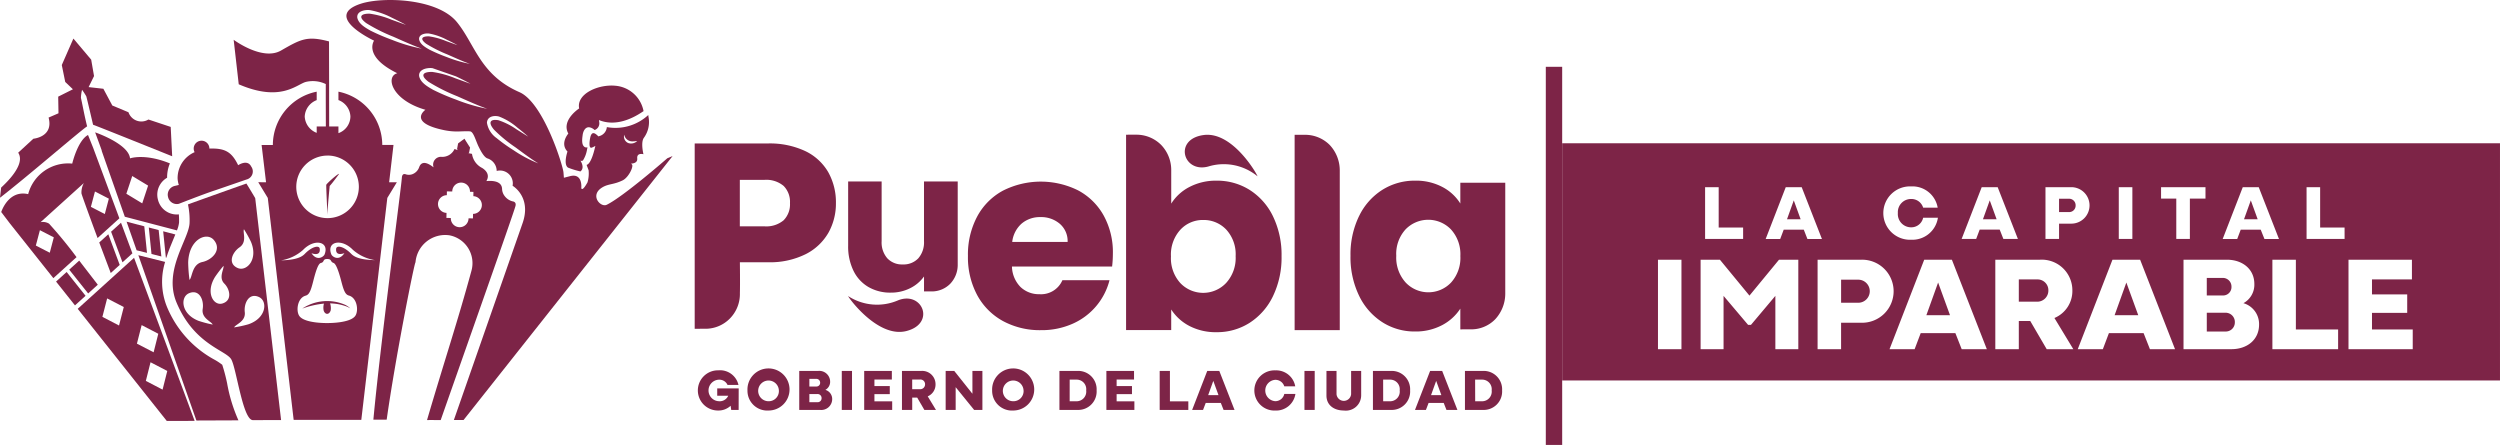 <svg xmlns="http://www.w3.org/2000/svg" xmlns:xlink="http://www.w3.org/1999/xlink" width="375.584" height="66.84" viewBox="0 0 375.584 66.84">
  <defs>
    <clipPath id="clip-path">
      <rect id="Rectángulo_1566" data-name="Rectángulo 1566" width="375.584" height="66.84" fill="#7d2447"/>
    </clipPath>
  </defs>
  <g id="Grupo_1644" data-name="Grupo 1644" transform="translate(0 0)">
    <g id="Grupo_1643" data-name="Grupo 1643" transform="translate(0 0)" clip-path="url(#clip-path)">
      <path id="Trazado_3388" data-name="Trazado 3388" d="M76.106,24.949A8.166,8.166,0,0,1,72.7,28.181a12,12,0,0,1-5.71,1.228h-4.2s.043,3.461,0,4.615a5.246,5.246,0,0,1-1.519,3.856A5.138,5.138,0,0,1,57.8,39.4c-.5,0-1.8.007-1.8.007V11.564H66.986a12.514,12.514,0,0,1,5.632,1.148,7.91,7.91,0,0,1,3.45,3.174,9.23,9.23,0,0,1,1.15,4.641,8.977,8.977,0,0,1-1.111,4.423M69.365,23.1a3.4,3.4,0,0,0,.95-2.577,3.4,3.4,0,0,0-.95-2.577,4.043,4.043,0,0,0-2.894-.913h-3.69v6.98h3.69a4.051,4.051,0,0,0,2.894-.911" transform="translate(48.366 9.989)" fill="#7d2447"/>
      <path id="Trazado_3389" data-name="Trazado 3389" d="M84.83,14.628v12.5A4.1,4.1,0,0,1,83.7,30a3.89,3.89,0,0,1-2.585,1.144H79.768V28.9a5.583,5.583,0,0,1-2.087,1.763,6.376,6.376,0,0,1-2.917.665,6.528,6.528,0,0,1-3.345-.844,5.686,5.686,0,0,1-2.249-2.441,8.31,8.31,0,0,1-.8-3.761v-9.65H73.4V23.6a3.625,3.625,0,0,0,.857,2.576,3.011,3.011,0,0,0,2.309.917,3.047,3.047,0,0,0,2.339-.917,3.626,3.626,0,0,0,.859-2.576v-8.97H84.83Z" transform="translate(59.051 12.635)" fill="#7d2447"/>
      <path id="Trazado_3390" data-name="Trazado 3390" d="M100.291,18.715a8.555,8.555,0,0,1,4.085-.95,9.172,9.172,0,0,1,4.957,1.387,9.642,9.642,0,0,1,3.511,3.966,13.263,13.263,0,0,1,1.288,5.99,13.378,13.378,0,0,1-1.288,6.009,9.744,9.744,0,0,1-3.511,4.005,9.063,9.063,0,0,1-4.957,1.407,8.555,8.555,0,0,1-4.085-.932,7.182,7.182,0,0,1-2.736-2.479v3.094H90.773V10.863s1.349-.015,1.8,0a5.235,5.235,0,0,1,3.463,1.525,5.426,5.426,0,0,1,1.521,3.856v4.97a6.989,6.989,0,0,1,2.736-2.5m5.533,6.406a4.652,4.652,0,0,0-3.47-1.448,4.576,4.576,0,0,0-3.431,1.469,5.541,5.541,0,0,0-1.409,4.005,5.538,5.538,0,0,0,1.409,4.005,4.743,4.743,0,0,0,6.881-.019,5.567,5.567,0,0,0,1.428-4.026,5.481,5.481,0,0,0-1.407-3.986" transform="translate(78.401 9.377)" fill="#7d2447"/>
      <path id="Trazado_3391" data-name="Trazado 3391" d="M109.623,12.387a5.585,5.585,0,0,1,1.519,3.856V40.217H104.36V10.868h1.526a5.213,5.213,0,0,1,3.737,1.519" transform="translate(90.136 9.384)" fill="#7d2447"/>
      <path id="Trazado_3392" data-name="Trazado 3392" d="M110.149,19.892a9.564,9.564,0,0,1,3.494-3.947,9.1,9.1,0,0,1,4.935-1.383,8.477,8.477,0,0,1,4.085.949,6.981,6.981,0,0,1,2.7,2.486V14.879h6.75V31.542a5.661,5.661,0,0,1-1.506,3.839,5.016,5.016,0,0,1-3.776,1.517l-1.469.007V33.788a7.289,7.289,0,0,1-2.743,2.486,8.479,8.479,0,0,1-4.087.949,8.956,8.956,0,0,1-4.894-1.4,9.683,9.683,0,0,1-3.494-3.988,13.28,13.28,0,0,1-1.282-5.981,13.163,13.163,0,0,1,1.282-5.96M123.967,21.9a4.743,4.743,0,0,0-6.829-.021,5.449,5.449,0,0,0-1.4,3.968,5.582,5.582,0,0,0,1.4,4.007,4.7,4.7,0,0,0,6.829.021,5.522,5.522,0,0,0,1.4-3.988,5.524,5.524,0,0,0-1.4-3.986" transform="translate(94.028 12.578)" fill="#7d2447"/>
      <path id="Trazado_3393" data-name="Trazado 3393" d="M99.681,27.393H84.638a4.526,4.526,0,0,0,1.3,3.09,3.983,3.983,0,0,0,2.82,1.068,3.494,3.494,0,0,0,3.459-2.1h7.076a9.775,9.775,0,0,1-5.52,6.53,11.429,11.429,0,0,1-4.782.973A11.628,11.628,0,0,1,83.316,35.6a9.678,9.678,0,0,1-3.89-3.888,12.017,12.017,0,0,1-1.4-5.91A12.112,12.112,0,0,1,79.41,19.89,9.53,9.53,0,0,1,83.275,16a12.6,12.6,0,0,1,11.313-.039,9.483,9.483,0,0,1,3.828,3.77A11.423,11.423,0,0,1,99.8,25.448a16.884,16.884,0,0,1-.116,1.946M93,23.7a3.421,3.421,0,0,0-1.169-2.721,4.288,4.288,0,0,0-2.915-1.01,4.222,4.222,0,0,0-2.82.971,4.315,4.315,0,0,0-1.418,2.76Z" transform="translate(67.392 12.647)" fill="#7d2447"/>
      <path id="Trazado_3394" data-name="Trazado 3394" d="M68.39,23.881c-.362-.332,4.251,6.366,8.717,5.239s2.408-6.068-1.232-4.618a7.957,7.957,0,0,1-7.485-.621" transform="translate(59.051 20.616)" fill="#7d2447"/>
      <path id="Trazado_3395" data-name="Trazado 3395" d="M106.41,17.085c.322.369-3.511-6.8-8.075-6.182s-3.073,5.759.708,4.726a7.956,7.956,0,0,1,7.367,1.456" transform="translate(82.489 9.384)" fill="#7d2447"/>
      <path id="Trazado_3396" data-name="Trazado 3396" d="M59.163,32.567h3.226L62.38,35.8H61.267l-.089-.628a2.657,2.657,0,0,1-1.847.716,3.019,3.019,0,1,1-.009-6.037,2.837,2.837,0,0,1,3.032,2.192H60.71a1.347,1.347,0,0,0-1.3-.786,1.619,1.619,0,0,0-.009,3.235,1.4,1.4,0,0,0,1.415-.822H59.163Z" transform="translate(48.588 25.785)" fill="#7d2447"/>
      <path id="Trazado_3397" data-name="Trazado 3397" d="M60.254,32.867a3.162,3.162,0,1,1,3.163,3.023,2.975,2.975,0,0,1-3.163-3.023m4.719.009a1.556,1.556,0,1,0-1.556,1.618,1.525,1.525,0,0,0,1.556-1.618" transform="translate(52.041 25.785)" fill="#7d2447"/>
      <path id="Trazado_3398" data-name="Trazado 3398" d="M64.427,35.759V29.9h2.846a1.629,1.629,0,0,1,1.795,1.592,1.372,1.372,0,0,1-.716,1.254,1.428,1.428,0,0,1,1.025,1.405,1.638,1.638,0,0,1-1.812,1.608Zm1.521-3.517H67a.549.549,0,0,0,.567-.574.567.567,0,0,0-.609-.574H65.948Zm0,2.359h1.2a.594.594,0,0,0,.636-.6.6.6,0,0,0-.636-.628h-1.2Z" transform="translate(55.646 25.825)" fill="#7d2447"/>
      <rect id="Rectángulo_1563" data-name="Rectángulo 1563" width="1.538" height="5.859" transform="translate(126.463 55.726)" fill="#7d2447"/>
      <path id="Trazado_3399" data-name="Trazado 3399" d="M71.2,33.382v1.087h2.669v1.29H69.663V29.9h4.154v1.29H71.2v.98h2.307v1.211Z" transform="translate(60.168 25.826)" fill="#7d2447"/>
      <path id="Trazado_3400" data-name="Trazado 3400" d="M72.707,35.759V29.9h2.917a2,2,0,0,1,2.128,2.007,1.915,1.915,0,0,1-1.174,1.812l1.238,2.041H76.075L75,33.913h-.751v1.847Zm1.538-3.111h1.183a.726.726,0,0,0,.751-.742.7.7,0,0,0-.751-.716H74.245Z" transform="translate(62.797 25.825)" fill="#7d2447"/>
      <path id="Trazado_3401" data-name="Trazado 3401" d="M76.23,35.76V29.9h1.29l2.73,3.429V29.9h1.5V35.76H80.508l-2.775-3.42v3.42Z" transform="translate(65.84 25.826)" fill="#7d2447"/>
      <path id="Trazado_3402" data-name="Trazado 3402" d="M79.977,32.867A3.162,3.162,0,1,1,83.14,35.89a2.975,2.975,0,0,1-3.163-3.023m4.719.009a1.556,1.556,0,1,0-1.556,1.618A1.525,1.525,0,0,0,84.7,32.876" transform="translate(69.076 25.785)" fill="#7d2447"/>
      <path id="Trazado_3403" data-name="Trazado 3403" d="M85.4,35.759V29.9h2.714a2.761,2.761,0,0,1,2.872,2.926,2.767,2.767,0,0,1-2.872,2.933Zm1.538-1.3h1.077a1.451,1.451,0,0,0,1.405-1.634,1.439,1.439,0,0,0-1.4-1.618H86.94Z" transform="translate(73.762 25.825)" fill="#7d2447"/>
      <path id="Trazado_3404" data-name="Trazado 3404" d="M90.724,33.382v1.087h2.669v1.29H89.186V29.9H93.34v1.29H90.724v.98h2.307v1.211Z" transform="translate(77.03 25.826)" fill="#7d2447"/>
      <path id="Trazado_3405" data-name="Trazado 3405" d="M93.482,35.76V29.9H95.02v4.57h2.766v1.29Z" transform="translate(80.741 25.826)" fill="#7d2447"/>
      <path id="Trazado_3406" data-name="Trazado 3406" d="M96.1,35.76l2.27-5.859h1.812l2.289,5.859h-1.644l-.416-1.051h-2.27l-.4,1.051Zm2.412-2.227h1.547l-.779-2.14Z" transform="translate(82.998 25.826)" fill="#7d2447"/>
      <path id="Trazado_3407" data-name="Trazado 3407" d="M107.286,33.4a2.928,2.928,0,0,1-3.025,2.492,3.02,3.02,0,1,1,0-6.035,2.9,2.9,0,0,1,3,2.4h-1.644a1.393,1.393,0,0,0-1.37-.98,1.608,1.608,0,0,0,0,3.207,1.375,1.375,0,0,0,1.37-1.087Z" transform="translate(87.327 25.786)" fill="#7d2447"/>
      <rect id="Rectángulo_1564" data-name="Rectángulo 1564" width="1.538" height="5.859" transform="translate(195.974 55.726)" fill="#7d2447"/>
      <path id="Trazado_3408" data-name="Trazado 3408" d="M106.927,29.9h1.511v3.491a1.1,1.1,0,0,0,2.192,0V29.9h1.511v3.694a2.3,2.3,0,0,1-2.6,2.253c-1.45,0-2.617-.777-2.617-2.253Z" transform="translate(92.353 25.826)" fill="#7d2447"/>
      <path id="Trazado_3409" data-name="Trazado 3409" d="M110.673,35.759V29.9h2.714a2.761,2.761,0,0,1,2.872,2.926,2.767,2.767,0,0,1-2.872,2.933Zm1.538-1.3h1.077a1.451,1.451,0,0,0,1.405-1.634,1.439,1.439,0,0,0-1.4-1.618h-1.087Z" transform="translate(95.588 25.825)" fill="#7d2447"/>
      <path id="Trazado_3410" data-name="Trazado 3410" d="M114.063,35.76l2.272-5.859h1.812l2.289,5.859h-1.644l-.414-1.051h-2.272l-.4,1.051Zm2.413-2.227h1.547l-.777-2.14Z" transform="translate(98.516 25.826)" fill="#7d2447"/>
      <path id="Trazado_3411" data-name="Trazado 3411" d="M118.09,35.759V29.9H120.8a2.761,2.761,0,0,1,2.872,2.926,2.767,2.767,0,0,1-2.872,2.933Zm1.538-1.3H120.7a1.451,1.451,0,0,0,1.405-1.634,1.439,1.439,0,0,0-1.4-1.618h-1.087Z" transform="translate(101.994 25.825)" fill="#7d2447"/>
      <rect id="Rectángulo_1565" data-name="Rectángulo 1565" width="2.46" height="56.806" transform="translate(232.232 10.034)" fill="#7d2447"/>
      <path id="Trazado_3412" data-name="Trazado 3412" d="M155.286,27.679h3.548l-1.785-4.905Z" transform="translate(134.121 19.671)" fill="#7d2447"/>
      <path id="Trazado_3413" data-name="Trazado 3413" d="M165.454,22.524h-2.717v3.345h2.717a1.669,1.669,0,0,0,1.724-1.7,1.62,1.62,0,0,0-1.724-1.642" transform="translate(140.556 19.455)" fill="#7d2447"/>
      <path id="Trazado_3414" data-name="Trazado 3414" d="M150.986,22.545h-2.574v3.466h2.574a1.733,1.733,0,0,0,0-3.466" transform="translate(128.183 19.473)" fill="#7d2447"/>
      <path id="Trazado_3415" data-name="Trazado 3415" d="M144.051,18.99H146.1l-1.031-2.838Z" transform="translate(124.417 13.951)" fill="#7d2447"/>
      <path id="Trazado_3416" data-name="Trazado 3416" d="M168.469,17.028a.978.978,0,0,0-1-1.008h-1.489v2.005h1.489a.969.969,0,0,0,1-1" transform="translate(143.359 13.837)" fill="#7d2447"/>
      <path id="Trazado_3417" data-name="Trazado 3417" d="M160.867,16.152l-1.021,2.838H161.9Z" transform="translate(138.059 13.951)" fill="#7d2447"/>
      <path id="Trazado_3418" data-name="Trazado 3418" d="M170.46,27.679h3.548l-1.785-4.905Z" transform="translate(147.227 19.671)" fill="#7d2447"/>
      <path id="Trazado_3419" data-name="Trazado 3419" d="M180.891,18.99h2.052l-1.031-2.838Z" transform="translate(156.235 13.951)" fill="#7d2447"/>
      <path id="Trazado_3420" data-name="Trazado 3420" d="M180.646,25.21H177.89v2.818h2.756a1.364,1.364,0,0,0,1.459-1.379,1.388,1.388,0,0,0-1.459-1.439" transform="translate(153.644 21.775)" fill="#7d2447"/>
      <path id="Trazado_3421" data-name="Trazado 3421" d="M181.6,23.722a1.3,1.3,0,0,0-1.4-1.318h-2.311v2.635H180.3a1.26,1.26,0,0,0,1.3-1.318" transform="translate(153.643 19.351)" fill="#7d2447"/>
      <path id="Trazado_3422" data-name="Trazado 3422" d="M2.8,25h0l-.03-.041L2.8,25" transform="translate(2.396 21.561)" fill="#7d2447"/>
      <path id="Trazado_3423" data-name="Trazado 3423" d="M12.159,12.018a5.459,5.459,0,0,1,.171-1.21,10.149,10.149,0,0,1,.628.969c.06.132,1.025,4.281,1.025,4.281.173.024,11.883,4.734,11.883,4.734l-.22-4.41L22.3,15.269a2.048,2.048,0,0,1-3-1.09l-2.428-1.014L15.528,10.65l-2.216-.25.816-1.657L13.7,6.278l-2.673-3.17L9.283,7.083,9.8,9.627l1.155,1.1L8.744,11.834l.043,2.5L7.3,14.978c.783,2.919-2.287,3.178-2.287,3.178l-2.281,2.1C3.981,22.121.494,25.176.17,25.5L0,27.021C4.033,23.914,12.187,16.849,13.089,16.3c-.4-1.588-.647-3.006-.93-4.285" transform="translate(0 2.685)" fill="#7d2447"/>
      <line id="Línea_18" data-name="Línea 18" transform="translate(8.071 41.18)" fill="#671837"/>
      <path id="Trazado_3424" data-name="Trazado 3424" d="M45.972,16.815s-.656,1.92.086,2.408a12.1,12.1,0,0,0,1.858.572c.438-.322.429-.936.007-1.612l.192.03a.26.26,0,0,0,.214-.116,4.358,4.358,0,0,0,.581-1.577c.024-.116.05-.231.073-.347a.6.6,0,0,1-.382-.022c-.572-.3-.416-1.3-.347-1.823.065-.542.388-1.29,1.066-1.152a1.582,1.582,0,0,1,.734.4,1.065,1.065,0,0,0,.7-1.135l-.052-.365c2.294.941,4.73.019,6.7-1.342a4.7,4.7,0,0,0-4.227-3.811c-2.55-.248-5.878,1.2-5.449,3.411,0,0-2.732,1.765-1.623,3.776,0,0-1.306,1.474-.127,2.7" transform="translate(39.28 5.959)" fill="#7d2447"/>
      <path id="Trazado_3425" data-name="Trazado 3425" d="M64.308,25.572a4.706,4.706,0,0,1-.166,1.823c-.846,1.532-.932.852-.932.852s.25-2.294-1.7-1.78c-.315.082-.619.164-.913.235-.026-.345-.048-.626-.063-.8-.093-1.075-3.014-10.483-6.609-12.054-5.932-2.594-6.661-7.166-9.4-10.528C41.582-.278,33.378-.5,30.131.544c-5.919,1.9,1.948,5.563,1.948,5.563S30.392,8.465,35.566,11c-1.812.481-.876,4.027,4.229,5.492,0,0-2.74,1.912,2.82,3.062a9.765,9.765,0,0,0,1.948.2c.4,0,1.388-.067,1.938-.019.516.043.837,1.377,1.288,2.3.252.516.781,1.575,1.323,1.763A1.985,1.985,0,0,1,50.5,25.682a1.927,1.927,0,0,1,2.389,2.227s2.906,1.677,1.484,5.666L44.066,63.1l1.461-.007,31.4-39.648-.794.332s-6.622,5.787-9.106,6.987c-.928.449-2.6-1.433-.671-2.607.943-.574,1.707-.393,3.073-1.064.934-.457,1.763-2.263,1.338-2.43s.936.082.848-.852.934-.641.934-.641-.447-1.793.073-2.479a4.024,4.024,0,0,0,.678-3.174c-.006-.078-.017-.158-.028-.237a7.244,7.244,0,0,1-6.223,1.813,1.535,1.535,0,0,1-1.137,1.355l-.134.043c-.639-.675-1.07-.714-1.247.3-.056.278-.252,1.526.229,1.4a3.638,3.638,0,0,0,.563-.274c-.123.561-.611,2.682-1.316,2.857m5.653-4.529a1.239,1.239,0,0,0,1.3.993c.205,0,.416-.037.647-.052a1.314,1.314,0,0,1-1.333.306,1.057,1.057,0,0,1-.619-1.247M40.344,5.038a9.113,9.113,0,0,1,2.635.917c.552.263,1.1.535,1.633.833l-1.72-.621a10.626,10.626,0,0,0-2.576-.708c-1.129-.017-1.346.419-.4,1.12a20.356,20.356,0,0,0,3.2,1.61c1.113.49,2.216,1,3.362,1.409A19.787,19.787,0,0,1,42.97,8.56a24.631,24.631,0,0,1-2.542-1.087c-.6-.341-1.435-.8-1.58-1.545-.088-.783.932-.962,1.5-.891m-5.556.954a30.764,30.764,0,0,1-3.228-1.379c-.76-.432-1.823-1.019-2.007-1.962-.11-.993,1.185-1.221,1.9-1.129A11.632,11.632,0,0,1,34.8,2.684c.7.334,1.394.68,2.072,1.059L34.69,2.954a13.576,13.576,0,0,0-3.269-.9c-1.435-.022-1.711.533-.507,1.424A25.7,25.7,0,0,0,34.983,5.52c1.413.624,2.814,1.267,4.27,1.791a24.887,24.887,0,0,1-4.464-1.319m9.594,5.479c.738.35,1.47.716,2.184,1.116l-2.3-.833a14.434,14.434,0,0,0-3.448-.949c-1.513-.022-1.8.561-.535,1.5a27.235,27.235,0,0,0,4.29,2.154c1.489.656,2.967,1.334,4.5,1.886a26.318,26.318,0,0,1-4.706-1.39,32.55,32.55,0,0,1-3.4-1.454c-.8-.457-1.923-1.075-2.117-2.069-.116-1.049,1.249-1.288,2.005-1.193M53.073,22.594a25.059,25.059,0,0,1-2.594-1.854,3.493,3.493,0,0,1-1.443-2.3c.058-1.047,1.221-1.114,1.83-.928a9.2,9.2,0,0,1,2.73,1.648c.559.438,1.109.887,1.638,1.37L53.459,19.42a10.451,10.451,0,0,0-2.706-1.361c-1.245-.211-1.569.332-.662,1.415a21.567,21.567,0,0,0,3.222,2.656c1.133.831,2.253,1.683,3.439,2.417a19.269,19.269,0,0,1-3.679-1.953" transform="translate(24.119 0.001)" fill="#7d2447"/>
      <path id="Trazado_3426" data-name="Trazado 3426" d="M51,20.592a2.113,2.113,0,0,1-1.161-.77,1.82,1.82,0,0,1-.406-1.079c-.043-1.552-2.361-1.165-2.356-1.2.734-1.224-.621-1.935-.624-1.957a2.8,2.8,0,0,1-1.539-2.125c-.181-.034-.362-.069-.54-.11.035-.022.069-.045.1-.069.052-.255.1-.511.151-.764q-.419-.646-.848-1.338-.481.361-.95.708l-.158.848c.035.054.071.11.1.164-.16-.054-.321-.114-.479-.175a2.009,2.009,0,0,1-2,1.18,1.175,1.175,0,0,0-1.15,1.569c-.011.052-1.627-1.467-2.156-.028a1.746,1.746,0,0,1-1.085,1.09,1.542,1.542,0,0,1-.908.007c0,.006-.611-.324-.619.615l-.006-.006c-.1,1.463-3.232,25.05-4.27,36.245l2-.007c1.277-9.065,4.158-23.63,4.329-23.63a4.471,4.471,0,0,1,5.1-4.063,4.258,4.258,0,0,1,3.3,5.343c-2.091,7.682-4.068,13.547-6.668,22.413.158-.011,2.054,0,2.054,0,3.77-10.752,10.86-30.807,11.2-32.048h0c.274-.775-.408-.807-.41-.813m-5.932,1.886-.013.678-.662-.013a1.331,1.331,0,1,1-2.661-.047l-.662-.013.013-.753a1.331,1.331,0,0,1,.048-2.661l.009-.57.807.013a1.331,1.331,0,1,1,2.661.048l.518.009-.011.647a1.331,1.331,0,0,1-.048,2.661" transform="translate(25.997 9.655)" fill="#7d2447"/>
      <path id="Trazado_3427" data-name="Trazado 3427" d="M33.187,16.412l-.009-4.285,0-1.1v-.006l0-.874-.015-6.573V3.53c-3.267-.859-4.19-.369-7.209,1.368-2.8,1.614-7.116-1.614-7.116-1.614L19.6,9.971c6.247,2.695,8.616.084,10.042-.345a4.484,4.484,0,0,1,3.034.309l0,1.087v.007l0,1.1.011,4.283" transform="translate(16.266 2.692)" fill="#7d2447"/>
      <path id="Trazado_3428" data-name="Trazado 3428" d="M24.357,25.412a13.346,13.346,0,0,1,3.275-.755,2.239,2.239,0,0,0-.048,1.027c.117.4.378.513.511.511.265,0,.451-.207.552-.533a2.254,2.254,0,0,0-.091-1.036,7.342,7.342,0,0,1,2.166.36,3.608,3.608,0,0,1,.874.391,3.045,3.045,0,0,0-.837-.563,6.766,6.766,0,0,0-6.4.6" transform="translate(21.037 20.954)" fill="#7d2447"/>
      <path id="Trazado_3429" data-name="Trazado 3429" d="M26.489,20.133c-.011-.978.326-4.19.324-4.3.41-.419,1.415-1.81,1.415-1.81-.1-.093-1.226.883-1.659,1.325-.062.062-.123.125-.185.188a.217.217,0,0,0-.032.048.236.236,0,0,0-.054.162c.011.977.194,4.719.19,4.387" transform="translate(22.714 12.106)" fill="#7d2447"/>
      <path id="Trazado_3430" data-name="Trazado 3430" d="M30.965,12.618l-1.366,0v.958a2.774,2.774,0,0,1-1.8-2.458,2.774,2.774,0,0,1,1.8-2.458V7.39A8.187,8.187,0,0,0,23.012,15.4l-1.69,0,.667,5.6-1.172-.009,1.433,2.361L26.138,56.7H36.3l3.908-33.347L41.64,21l-1.159,0,.656-5.608-1.687,0A8.187,8.187,0,0,0,32.864,7.39V8.652a2.764,2.764,0,0,1,1.8,2.46,2.692,2.692,0,0,1-1.8,2.51V12.614l-1.4,0m-.24,4.372a4.7,4.7,0,1,1-4.693,4.715A4.7,4.7,0,0,1,31.22,16.99M24.213,32.738a6.517,6.517,0,0,0,3.323-1.564c1.711-1.787,4.013-1.275,3.245.669-.127.321-1.113,1.092-1.964-.185,0,0,1.374.563,1.241-.66-.063-.578-1.159-.375-2.264.773-.691.719-2.033.917-3.58.965M35.44,41c-.7,1.208-4.244,1.15-4.244,1.15s-3.539.075-4.249-1.129c-.472-.8-.222-2.648.988-2.986.524-.147.759-.658,1.133-2.138s.742-2.674,1.15-2.769c.611-.142.216-.6.956-.6s.41.4.96.595c.371.134.781,1.284,1.163,2.764s.619,1.987,1.142,2.132c1.21.332,1.469,2.179,1,2.98m-.652-9.246c-1.109-1.142-2.207-1.34-2.268-.762-.127,1.223,1.245.654,1.245.654-.844,1.28-1.836.514-1.964.194-.775-1.94,1.523-2.464,3.241-.686a6.526,6.526,0,0,0,3.33,1.549c-1.547-.041-2.889-.233-3.584-.949" transform="translate(17.98 6.383)" fill="#7d2447"/>
      <path id="Trazado_3431" data-name="Trazado 3431" d="M6.264,28.446,19.645,45.291l4.186-.009-9.1-24.5Zm6.208,2.507-2.5-1.3.714-2.771,2.5,1.293Zm6.543,9.633L16.5,39.274l.706-2.8,2.514,1.306ZM15.87,30.892l2.5,1.3-.7,2.786-2.509-1.3Z" transform="translate(5.41 17.949)" fill="#7d2447"/>
      <path id="Trazado_3432" data-name="Trazado 3432" d="M6.107,21.925,4.519,23.364l2.842,3.578L8.951,25.5Z" transform="translate(3.903 18.938)" fill="#7d2447"/>
      <path id="Trazado_3433" data-name="Trazado 3433" d="M7.282,24.2a1.789,1.789,0,0,0-1.271-.22l6.506-5.88a2.915,2.915,0,0,0-.362,1.56c.048.252,1.221,3.468,2.421,6.706L17.849,23.4,13.916,12.821l-.777-1.94c-1.566.842-2.371,4.3-2.371,4.3a6.2,6.2,0,0,0-6.62,4.585C1.143,19.092.106,22.464.1,22.456l1.282,1.687,6.549,8.245,3.483-3.155A64.519,64.519,0,0,0,7.282,24.2m6.9-4.831,2.087,1.077-.609,2.311L13.57,21.677Zm-6.789,9.2L5.3,27.49l.611-2.307L8,26.258Z" transform="translate(0.084 9.399)" fill="#7d2447"/>
      <path id="Trazado_3434" data-name="Trazado 3434" d="M5.58,22.366l2.846,3.576L9.872,24.63c-.4-.529-1.534-2-2.792-3.623Z" transform="translate(4.819 18.144)" fill="#7d2447"/>
      <path id="Trazado_3435" data-name="Trazado 3435" d="M8,20.119c.647,1.735,1.278,3.416,1.728,4.588l1.347-1.219L9.363,18.883Z" transform="translate(6.909 16.31)" fill="#7d2447"/>
      <path id="Trazado_3436" data-name="Trazado 3436" d="M8.955,19.3l1.711,4.6,1.489-1.349-1.711-4.6Z" transform="translate(7.735 15.509)" fill="#7d2447"/>
      <path id="Trazado_3437" data-name="Trazado 3437" d="M13.478,18.728l-1.484-.39.406,3.981,1.482.371Z" transform="translate(10.36 15.84)" fill="#7d2447"/>
      <path id="Trazado_3438" data-name="Trazado 3438" d="M14.982,19.122l-1.828-.479.4,3.955.073.019c.322-1.025.718-1.974,1.073-2.82.1-.226.188-.453.28-.675" transform="translate(11.361 16.103)" fill="#7d2447"/>
      <path id="Trazado_3439" data-name="Trazado 3439" d="M13.272,22.556l-.406-3.988-2.663-.7,1.51,4.3Z" transform="translate(8.812 15.434)" fill="#7d2447"/>
      <path id="Trazado_3440" data-name="Trazado 3440" d="M23.752,37.03a8.916,8.916,0,0,0-1.114-.738,15.959,15.959,0,0,1-7.2-7.992,10.037,10.037,0,0,1-.263-6.722l-4.022-1.006,8.722,24.834,6.314-.026a23.878,23.878,0,0,1-1.7-5.563,26.052,26.052,0,0,0-.732-2.786" transform="translate(9.632 17.769)" fill="#7d2447"/>
      <path id="Trazado_3441" data-name="Trazado 3441" d="M25.273,17.193a1.25,1.25,0,0,0,.786-1.966c-.576-1.157-1.961-.2-1.961-.2-.98-2.02-1.979-2.576-4.322-2.5v-.009a1.178,1.178,0,1,0-2.222.55A4.247,4.247,0,0,0,15,17a3.745,3.745,0,0,0,.183.993l-.628.149a1.351,1.351,0,0,0-1,1.621l.015.062a1.348,1.348,0,0,0,1.62,1s3.835-1.506,5.4-2.011c.283-.088,4.676-1.612,4.676-1.612" transform="translate(11.682 9.794)" fill="#7d2447"/>
      <path id="Trazado_3442" data-name="Trazado 3442" d="M26.323,16.988C25.693,15.912,25,14.794,25,14.794s-6.955,2.466-8.78,3.14a10.986,10.986,0,0,1,.242,2.755c-.056,2.441-4,7.112-1.955,11.993,2.658,6.335,7.447,7.155,8.223,8.536s1.735,9.125,3.245,9.121l4.236-.009ZM20.1,23.268c1.273,1.484-.242,3-1.716,3.317-1.573.335-1.491,2.251-1.931,2.689a22.165,22.165,0,0,1-.2-2.6C16.337,23.19,19.011,22,20.1,23.268M17.843,35.436c-2.7-1.029-2.8-3.6-1.463-4.162,1.554-.658,2.268,1.031,2.056,2.35-.227,1.411,1.293,1.869,1.5,2.359a16.806,16.806,0,0,1-2.091-.548m3.541-2.617c-1.3.38-2.578-1.6-1.1-3.988a17.939,17.939,0,0,1,1.277-1.666c.1.488-.79,1.746.123,2.663.857.859,1.215,2.55-.3,2.991m2.583-8.439c1.174-.813.453-2.227.663-2.714a16.892,16.892,0,0,1,1.053,1.888c1.126,2.66-.662,4.508-1.99,3.936-1.551-.667-.827-2.35.274-3.111m1.3,11.572a16.969,16.969,0,0,1-2.113.457c.227-.479,1.765-.872,1.6-2.292-.155-1.329.63-2.984,2.154-2.259,1.308.621,1.1,3.183-1.642,4.095" transform="translate(12.018 12.778)" fill="#7d2447"/>
      <path id="Trazado_3443" data-name="Trazado 3443" d="M20.244,22.988a2.674,2.674,0,0,1-.3.019A2.912,2.912,0,0,1,17.1,20.765l-.015-.062a2.9,2.9,0,0,1,.354-2.207,2.937,2.937,0,0,1,1.042-1.01,5.376,5.376,0,0,1,.417-2.154c-3.794-1.545-5.988-.757-5.988-.757-.205-2.02-4.48-3.644-5.241-3.906q.5,1.361,1,2.74L8.638,13.4l3.489,9.945,7.831,2.052a4.313,4.313,0,0,0,.317-1.18,11.716,11.716,0,0,0-.032-1.226m-5.5-1.655-2.387-1.446.885-2.663,2.384,1.441Z" transform="translate(6.625 9.216)" fill="#7d2447"/>
      <path id="Trazado_3444" data-name="Trazado 3444" d="M125.927,47.182H266.819V11.548H125.927Zm83.622-29.036h2.041v7.777h-2.041Zm-11.013,0h3.789a2.74,2.74,0,1,1,0,5.477h-1.748v2.3h-2.041Zm-9.581,0h2.4l3.038,7.777h-2.182l-.552-1.4H188.65l-.527,1.4H185.94Zm-10.591-.117a3.844,3.844,0,0,1,3.977,3.191h-2.182a1.848,1.848,0,0,0-1.817-1.3,1.976,1.976,0,0,0-1.983,2.11,1.994,1.994,0,0,0,1.983,2.147,1.824,1.824,0,0,0,1.817-1.443h2.218a3.882,3.882,0,0,1-4.013,3.308,4.01,4.01,0,1,1,0-8.012m-30.964.117h2.041V24.21h3.671v1.713H147.4Zm-3.552,24.338H140.32V29.043h3.528Zm17.556,0h-3.448V34.475l-3.668,4.359h-.427l-3.688-4.359v8.008h-3.448V29.043h2.9l4.439,5.394,4.439-5.394h2.9Zm.822-17.957h-3.015l-.527,1.4H156.5l3.014-7.777h2.4l3.038,7.777h-2.181Zm8.625,13.983H167.83v3.973H164.3V29.043h6.549a4.736,4.736,0,1,1,0,9.468m15.1,3.973L185,40.072h-5.209l-.913,2.412h-3.77l5.211-13.441h4.156l5.25,13.441Zm12.772,0-2.473-4.236H194.53v4.236H191V29.043h6.691a4.6,4.6,0,0,1,4.885,4.6,4.389,4.389,0,0,1-2.695,4.156l2.838,4.683Zm15.508,0-.952-2.412h-5.211l-.911,2.412h-3.77L208.6,29.043h4.156L218,42.484Zm1.672-22.625V18.146h6.674v1.713h-2.346v6.064h-2.041V19.858Zm10.573,22.625h-7.2V29.043h6.527c2.29,0,4.115,1.379,4.115,3.649a3.152,3.152,0,0,1-1.642,2.879,3.267,3.267,0,0,1,2.352,3.222c0,2.251-1.763,3.69-4.156,3.69m4.4-17.957H227.87l-.527,1.4H225.16l3.015-7.777h2.4l3.038,7.777h-2.182ZM242.5,42.484h-9.874V29.043h3.528V39.524H242.5Zm.973-16.561h-5.712V18.146H239.8V24.21h3.671Zm10.237,16.561h-9.65V29.043h9.529V32h-6v2.251h5.291V37.03h-5.291v2.494h6.122Z" transform="translate(108.763 9.975)" fill="#7d2447"/>
    </g>
  </g>
</svg>
